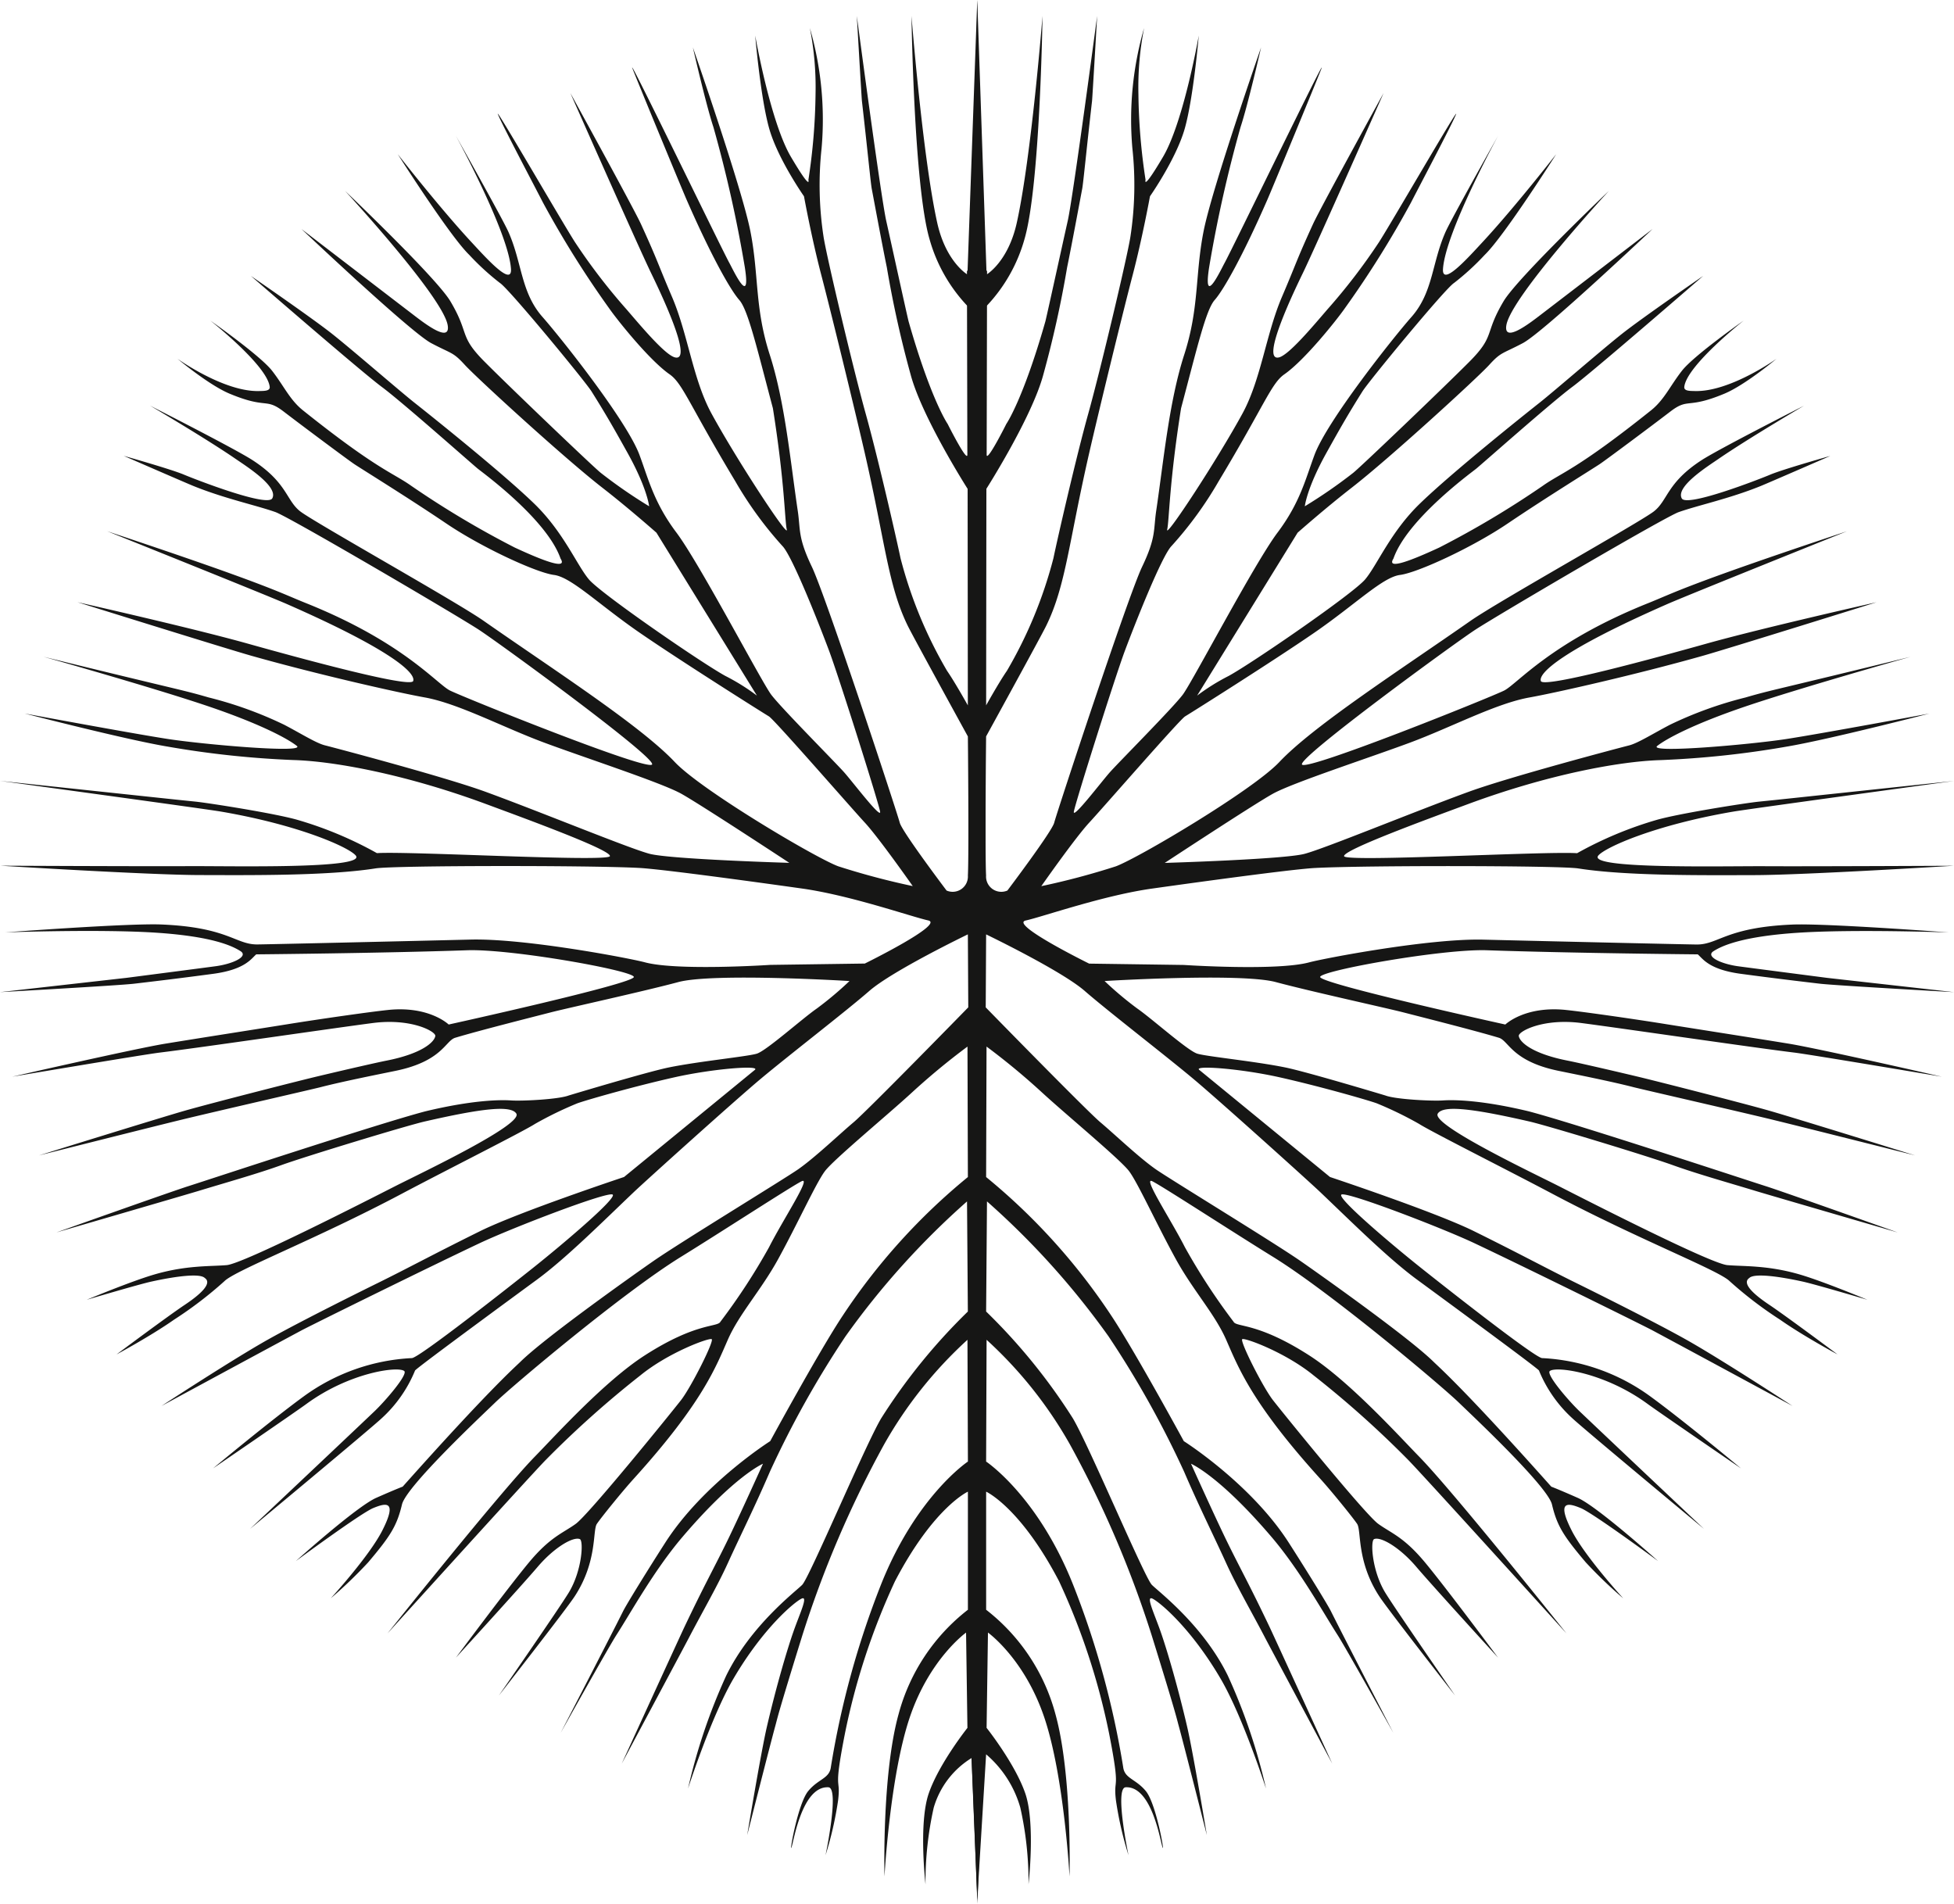 <?xml version="1.0" encoding="UTF-8"?>
<svg data-bbox="0 0 267.356 260.464" viewBox="0 0 267.356 260.466" height="260.466" width="267.356" xmlns="http://www.w3.org/2000/svg" data-type="color">
    <g>
        <g>
            <path fill="#161615" d="m134.252 160.488-.154-19.438" data-color="1"/>
            <path fill="#161615" d="M134.007 179.526c-.3-1 .138-16.048.24-16.346" data-color="1"/>
            <path fill="#161615" d="M134.257 200.061c-.1-1.3-.856-16.649.138-16.347" data-color="1"/>
            <path fill="#161615" d="M135.051 37.064c-.9.6-1.337-37.064-1.337-37.064l-1.346 37.56s-2.938-1.71-4.13-7.065c-1.994-8.954-3.524-28.308-3.524-28.308s.325 23.255 2.472 30.547a21.872 21.872 0 0 0 5.182 9.132s0 19.144 0 20.341-2.705-4.2-2.705-4.2-2.289-3.293-5.356-14.07c-.592-2.543-2.309-10.426-3.048-13.718s-4.026-28.034-4.026-28.034.646 11.178.7 11.648c.771 6.747 1.2 11.255 1.344 12s1.477 7.928 2.068 10.769a147.1 147.1 0 0 0 3.255 14.661c1.577 5.885 7.83 15.681 7.83 15.681V96.52s-1.8-3.228-2.843-4.725a60.144 60.144 0 0 1-6.37-15.414c-.592-2.843-3.13-13.915-4.76-19.75s-5.332-21.394-5.774-24.235a46.755 46.755 0 0 1-.269-12.112 45.09 45.09 0 0 0-1.606-16.451 41.869 41.869 0 0 1 .778 9.084 82.669 82.669 0 0 1-.977 11.7s.445 1.646-2.385-3.146-4.894-16.608-4.894-16.608.727 8.525 1.913 12.714 4.763 9.282 4.763 9.282 1.033 5.684 2.367 10.77 4.541 18.228 5.921 24.236c2.845 12.376 3.208 18.254 5.925 23.788.737 1.5 8.211 15.111 8.211 15.111s.156 16.04 0 19.031a2.087 2.087 0 0 1-2.915 2.052s-6.111-8.088-6.407-9.285-10.093-30.974-12.027-35.014-1.541-5.048-1.925-7.631c-1.02-6.863-1.759-14.956-3.837-21.389s-1.468-10.919-2.651-16.9-7.864-25.137-7.864-25.137 1.775 7.778 2.815 10.921a180.456 180.456 0 0 1 4.29 19.148c.883 5.685-1.606.335-2.117-.59-1.028-1.858-14.408-29.5-13.219-26.508s6.765 16.478 7.365 17.849c3.415 7.806 6.02 12.386 7.213 13.734s2.376 6.434 4.6 14.813c1.64 10.342 1.608 15.254 1.9 16.6s-6.872-9.587-10.3-15.876c-2.543-4.664-3.214-10.83-5.388-15.927-2.1-4.911-1.864-4.735-4.246-9.96-.98-2.151-9.677-17.965-9.677-17.965s9.243 20.9 11.007 24.547c.992 2.055 5.978 12.287 3.3 11.621-1.363-.34-4.666-4.3-6.6-6.545a81.821 81.821 0 0 1-7.056-9.189c-1.517-2.33-11.013-18.738-10.568-17.541s5.428 10.63 6.145 12.049a136.132 136.132 0 0 0 9.087 14.525c1.042 1.5 5.459 7.067 8.264 9.018 1.8 1.255 2.683 4.147 8.981 14.62a51.38 51.38 0 0 0 6.449 8.864c1.343 1.348 5.058 10.778 6.4 14.368s6.827 20.948 6.974 22-3.728-4.046-4.92-5.394-8.651-8.842-9.992-10.639-9.809-17.978-12.955-22.16c-3.082-4.1-3.84-7.352-5.058-10.628-1.741-4.68-10.745-16.017-13.263-18.87-2.98-3.378-2.773-7.357-4.66-11.623-.822-1.859-7.224-13.221-7.224-13.221s7.224 13.221 7.564 18.255c.168 2.5-3.392-1.483-5.426-3.676-4.386-4.729-10.066-12.017-10.066-12.017s7.1 11.185 9.773 13.769a34.771 34.771 0 0 0 4.22 3.864c1.193.75 11.617 13.387 12.523 14.832 2.044 3.26 3.091 5.111 4.914 8.385 2.721 4.887 2.965 7.326 2.965 7.326a68.031 68.031 0 0 1-6.619-4.574c-1-.79-12.323-11.613-15.9-15.208s-1.993-3.757-4.677-8.27c-1.916-3.222-14.406-15.1-14.406-15.1s13.422 14.535 14.041 18.394c.37 2.311-2.675.11-4.366-1.183C54.92 41.823 41.254 31.34 41.254 31.34s14.905 14.107 17.742 15.607 2.964 1.183 4.605 2.981 13.688 12.822 18.8 16.79c3.635 2.823 7.416 6.167 7.416 6.167l13.749 22.292a28.961 28.961 0 0 0-4.33-2.7c-3.285-1.8-17.019-11.254-18.659-13.2s-3.469-6.468-7.451-10.335c-4.414-4.286-14.3-12.17-16.386-13.819s-8.428-7.166-11.264-9.415-11.151-7.957-11.151-7.957 15.066 13.077 17.9 15.178S64.65 63.547 65.397 64.147s9.433 6.932 11.3 12.277c1.043 1.647-2.588.2-6.276-1.51a127.507 127.507 0 0 1-14.159-8.447c-2.537-1.8-4.645-2.2-14.8-10.313-1.817-1.451-2.6-3.327-4.234-5.424s-8.446-6.865-8.446-6.865 7.788 6.141 8.121 9.061c.069.6-.819.56-1.427.578-4.824.144-11.192-4.417-11.192-4.417s4.295 3.6 7.141 4.781c5.153 2.148 4.856.5 7.393 2.446s8.758 6.583 9.653 7.184 7.432 4.639 12.592 8.128c4.881 3.3 12.344 6.733 14.735 7.039s6.121 4.051 11.793 7.952 16.868 10.955 17.615 11.4 11.184 12.436 13.123 14.534 6.558 8.687 6.558 8.687a101.87 101.87 0 0 1-10.212-2.715c-3.186-1.2-18.721-10.418-22.352-14.263-4.719-5-16.621-12.654-26.151-19.317-3.783-2.645-23.145-13.47-25.086-14.97s-1.775-3.935-6.549-7.023c-2.437-1.578-14.006-7.448-14.006-7.448s7.71 4.533 11.731 7.3c1.465 1.009 5.878 3.787 4.99 5.387-.675 1.216-10.315-2.506-12.108-3.258s-8.218-2.561-8.218-2.561 8.553 3.727 9.562 4.134c4.272 1.724 8.532 2.62 11.189 3.557 1.928.679 24.853 14.146 27.84 16.1s24.081 17.356 23.71 18.423-25.878-9.208-27.671-10.11-6.424-6.648-19.718-11.964c-3.618-1.446-5.085-2.471-27.178-9.828 0 0 21.76 8.724 24.583 9.963 14.2 6.23 17.689 9.433 17.289 10.535-.375 1.029-16.088-3.283-22.624-5.115-7.772-2.178-23.309-5.673-23.309-5.673s20.423 6.38 23.791 7.33c9.228 2.605 20.129 5.058 23.711 5.7 4.613.827 10.7 4.085 16.376 6.192s16.055 5.489 18.743 6.989 14.78 9.455 14.78 9.455-16.3-.486-19.136-1.242-14.9-5.731-22.411-8.474c-5.7-2.079-20.8-6.063-22-6.364s-3.213-1.58-5.555-2.808a53.5 53.5 0 0 0-10.355-3.744c-3.652-1.06-3.373-.853-22.6-5.57 0 0 15.131 4.257 22.685 6.826 6.871 2.338 10.63 4.317 11.974 5.367s-12.71-.181-17.642-.94-19.578-3.483-19.578-3.483 13.817 3.572 19.576 4.53a129.911 129.911 0 0 0 17.19 1.835c5.681.163 15.537 2.011 26.394 6.036 5.554 2.059 17.091 6.274 16.91 7.113s-27.4-.7-31.881-.412a51.921 51.921 0 0 0-10.86-4.549c-3.1-.893-12.182-2.316-13.974-2.5-3.4-.347-1.277-.124-26.736-2.836 0 0 27.853 3.8 30.172 4.191 10.714 1.828 17.52 4.875 18.493 6.011 1.623 1.9-17.224 1.428-22.906 1.464s-25.717-.061-25.717-.061 20.317 1.263 27.194 1.28 17.592.125 24.161-.913c2.543-.4 29.007-.429 36.016-.064 3.824.2 22.167 2.8 22.167 2.8 6.677.912 15.131 3.882 17.422 4.386s-8.675 5.9-8.675 5.9l-12.945.183s-12.729.842-17.156-.354c-2.023-.547-16.389-3.292-23.838-3.109-9.288.227-28.313.668-29.242.665-2.933-.012-3.983-2.35-13.061-2.73-4.513-.189-21.368 1.078-21.368 1.078s13.059-.467 20.734.05 10.361 1.819 11.456 2.519-.9 1.694-3.29 2.048c-.531.079-12.268 1.6-12.268 1.6L0 135.747s16.245-.907 18.345-1.153c3.047-.357 6.419-.763 10.806-1.35s5.211-2.068 5.91-2.665c0 0 17.019-.154 28.855-.562 6-.207 22.593 2.752 22.81 3.644s-25.335 6.518-25.335 6.518-2.661-2.584-8.3-1.992c-2.479.26-9.077 1.2-13.714 1.944-3.369.54-12.582 1.982-16.77 2.669s-20.93 4.516-20.93 4.516 17.774-3 20.2-3.3c5.549-.678 23.26-3.273 29.106-4.039 5.3-.694 8.667 1.167 8.578 1.769-.13.875-1.927 2.439-6.661 3.369-1.178.232-4.852 1.062-9.636 2.2-2.432.578-14.244 3.59-17.966 4.651-3.166.9-19.965 6.12-19.965 6.12s15.671-3.952 19.524-4.888c4.677-1.137 17.92-4.167 19-4.446 3.019-.78 7.728-1.715 10.269-2.237 6.383-1.313 6.808-4.118 8.158-4.525 3.315-1 10.75-2.872 13.045-3.466s12.691-2.867 17.479-4.152 23.424-.144 23.424-.144a47.1 47.1 0 0 1-4.494 3.777c-2 1.39-6.891 5.766-8.187 6.161s-7.83 1.031-12.019 1.881c-3 .609-13.713 3.839-13.713 3.839-1.422.54-6.38.783-7.876.68s-5.233-.069-11.716 1.483c-6.535 1.715-29.964 9.455-32.46 10.247s-18.056 6.333-18.056 6.333 17.768-5.169 19.386-5.662c3.9-1.186 8.143-2.375 11.434-3.564s17.022-5.371 19.614-5.965c7.866-1.8 11.77-2.238 12.5-1.071.949 1.515-13.14 8.184-16.554 9.921-3.948 2.009-20.784 10.618-23.076 10.811s-5.566 0-9.981 1.306c-3.206.947-9.168 3.434-9.168 3.434s7.121-2.108 8.818-2.482c3.14-.691 6.663-1.2 7.342-.491 1.028.7-.5 2.169-2.756 3.673-2.305 1.537-9.327 6.78-9.327 6.78s4.683-2.516 7.877-4.761a53.6 53.6 0 0 0 6.89-5.266c1.5-1.492 12.494-5.717 24.209-11.929 6.091-3.23 16.68-8.55 18.306-9.6a50.406 50.406 0 0 1 5.789-2.811c1.553-.542 7.991-2.369 13.278-3.553s11.812-1.689 10.989-1.014L85.387 161.04s-14.391 4.787-19.7 7.411c-6.383 3.154-9.939 5.1-13.986 7.09-1.488.732-10.19 5.033-14.98 7.712s-14.622 9.113-14.622 9.113 13.714-7.419 19.179-10.351c2.1-1.092 17.783-8.818 24.328-11.908 4.443-2.1 17.747-7.218 18.235-6.646s-6.932 6.847-10.806 9.934c-3.256 2.594-15.677 12.376-16.672 12.424a27.4 27.4 0 0 0-14.772 5.214c-4.655 3.393-12.436 9.872-12.436 9.872s11.236-7.688 12.78-8.82c5.859-4.289 12.5-5.187 13.372-4.5.557.44-2.564 4.083-4.1 5.542-4.412 4.2-16.993 16.06-16.993 16.06s16.3-13.54 18.007-15.131a18.152 18.152 0 0 0 4.572-6.545c.4-.5 15.435-11.514 16.682-12.431 3.929-2.886 8.854-7.79 13.235-11.962 1.6-1.524 13.811-12.52 17.326-15.466 3.889-3.26 11.707-9.28 14.9-12.062s13.492-7.747 13.492-7.747l.055 9.986s-13.808 14.144-15.7 15.734-5.267 4.812-7.562 6.415c-1.9 1.327-15.965 9.9-19.771 12.529-2.2 1.524-14.734 10.369-18.228 13.8-.794.781-4.284 3.814-16.124 17.1 0 0-.932.345-3.626 1.535s-10.986 8.646-10.986 8.646 8.887-6.558 10.583-7.252 3.369-1.122 1.248 3.058c-1.812 3.57-7.059 9.289-7.059 9.289a61.742 61.742 0 0 0 5.118-4.917c3.039-3.591 3.931-4.991 4.625-7.919.6-2.52 11.25-12.486 12.721-13.918 2.309-2.246 17.471-15.037 25.46-19.969 5.528-3.411 15.1-9.64 16.5-10.335s-2.532 5.224-4.458 9.026a86.1 86.1 0 0 1-6.648 10.186c-.4.8-3.253.044-10.371 4.622-5.515 3.547-12.335 11.09-15.018 13.831-4.744 4.849-20.166 24.2-20.166 24.2s19.65-21.709 21.686-23.771a137.669 137.669 0 0 1 12.908-11.531c3.823-3.124 9.36-5.163 9.759-4.962s-2.808 6.572-4.207 8.363-12.6 15.62-14.393 16.912-3.494 1.785-6.391 5.267-10 13.034-10 13.034 8.993-9.847 11.193-12.433 4.811-4.156 5.757-3.786c.539.212.312 4.306-1.5 7.3-1.267 2.1-9.583 14.115-9.583 14.115s9.14-11.689 10.369-13.563c3.145-4.794 2.444-9.033 3.044-9.928s3.516-4.491 5.031-6.161c9.492-10.47 11.275-15.383 12.915-19.093 1.548-3.5 4.529-6.728 6.864-10.981 2.661-4.848 5.2-10.443 6.4-12.036s8.592-7.712 11.816-10.675a95.25 95.25 0 0 1 7.687-6.364l.054 17.85a85.04 85.04 0 0 0-17.107 18.936c-3.176 4.764-9.941 17.2-9.941 17.2s-9.172 5.8-14.366 13.9c-2.352 3.664-5.274 8.394-5.756 9.359-1.756 3.518-8.55 16.661-8.55 16.661s6.557-11.732 7.638-13.408c1.965-3.046 5.123-8.806 9-13.366 7.163-8.418 11.047-10.056 11.047-10.056s-3.27 7.272-5.012 10.823-3.037 5.836-5.751 11.545c-.636 1.339-8.562 18.669-8.562 18.669s8.486-15.875 9.171-17.188c1.92-3.684 3.9-7.066 5.365-10.293 1.723-3.782 3.668-7.656 5.741-12.479a133.33 133.33 0 0 1 10.334-18.5 108.876 108.876 0 0 1 16.632-18.468l.113 15.069a80.339 80.339 0 0 0-11.85 14.596c-2.161 3.607-9.821 21.806-10.819 22.8s-7.031 5.549-10.4 12.434a79.365 79.365 0 0 0-5.219 15.438s3.165-9.83 6.215-15.036c4.063-6.932 8.3-10.447 9.3-10.943s-.213 1.983-1.115 4.572-2.371 7.613-3.612 12.96c-.82 3.535-2.69 14.806-2.69 14.806s3.17-12.492 3.853-14.96c.3-1.1.312-1.468 3.635-12.182a145.353 145.353 0 0 1 11.242-26.3 57.708 57.708 0 0 1 11.407-14.32l.062 16.66s-7.051 4.678-11.886 16.815a119.735 119.735 0 0 0-6.865 24.984c-.2 1.594-1.7 1.591-3.1 3.283s-2.594 8.525-2.292 7.728 1.444-8.423 5.048-8.245c1.56.077-.384 9.294-.384 9.294a48.581 48.581 0 0 0 1.713-7.472c.407-3.389-.7-.8.918-9.068a93.086 93.086 0 0 1 6.864-20.935c5.3-10.144 9.982-12.266 9.982-12.266v16.159a26.836 26.836 0 0 0-9.487 14.294c-2.3 8.3-1.926 22.2-1.926 22.2s.731-13.655 3.441-21.722 7.72-11.648 7.72-11.648l.187 13.039s-3.9 4.9-5.3 8.985-.436 12.417-.436 12.417a46.349 46.349 0 0 1 1.123-10.482 11.863 11.863 0 0 1 5.187-6.8l.8 19.928.709-20.229" data-color="1"/>
        </g>
        <g>
            <path fill="#161615" d="m133.104 160.488.154-19.438" data-color="1"/>
            <path fill="#161615" d="M133.35 179.526c.3-1-.139-16.048-.24-16.346" data-color="1"/>
            <path fill="#161615" d="M133.1 200.061c.1-1.3.856-16.649-.139-16.347" data-color="1"/>
            <path fill="#161615" d="M132.306 37.064c.9.6 1.408-37.064 1.408-37.064l1.275 37.56s2.938-1.71 4.13-7.065c1.993-8.954 3.524-28.308 3.524-28.308s-.325 23.255-2.472 30.547a21.872 21.872 0 0 1-5.182 9.132s0 19.144 0 20.341 2.7-4.2 2.7-4.2 2.288-3.293 5.356-14.07c.592-2.543 2.308-10.426 3.048-13.718s4.025-28.034 4.025-28.034-.645 11.178-.7 11.648c-.772 6.747-1.2 11.255-1.345 12s-1.476 7.928-2.068 10.769a146.639 146.639 0 0 1-3.254 14.661c-1.578 5.885-7.831 15.681-7.831 15.681V96.52s1.8-3.228 2.844-4.725a60.182 60.182 0 0 0 6.37-15.414c.591-2.843 3.129-13.915 4.759-19.75s5.332-21.394 5.774-24.235a46.7 46.7 0 0 0 .27-12.112 45.089 45.089 0 0 1 1.606-16.451 41.782 41.782 0 0 0-.778 9.084 82.666 82.666 0 0 0 .977 11.7s-.446 1.646 2.384-3.146 4.895-16.608 4.895-16.608-.727 8.525-1.913 12.714-4.763 9.282-4.763 9.282-1.034 5.684-2.367 10.77-4.541 18.228-5.922 24.236c-2.844 12.376-3.207 18.254-5.925 23.788-.736 1.5-8.211 15.111-8.211 15.111s-.156 16.04 0 19.031a2.087 2.087 0 0 0 2.916 2.052s6.111-8.088 6.407-9.285 10.092-30.974 12.026-35.014 1.542-5.048 1.926-7.631c1.02-6.863 1.759-14.956 3.837-21.389s1.468-10.919 2.651-16.9 7.864-25.137 7.864-25.137-1.776 7.778-2.815 10.921a180.455 180.455 0 0 0-4.29 19.148c-.883 5.685 1.605.335 2.117-.59 1.028-1.858 14.407-29.5 13.218-26.508s-6.764 16.478-7.364 17.849c-3.415 7.806-6.02 12.386-7.213 13.734s-2.376 6.434-4.6 14.813c-1.639 10.342-1.608 15.254-1.9 16.6s6.873-9.587 10.3-15.876c2.543-4.664 3.214-10.83 5.388-15.927 2.1-4.911 1.864-4.735 4.246-9.96.98-2.151 9.676-17.965 9.676-17.965s-9.243 20.9-11.006 24.547c-.992 2.055-5.978 12.287-3.3 11.621 1.363-.34 4.666-4.3 6.6-6.545a81.819 81.819 0 0 0 7.056-9.189c1.517-2.33 11.013-18.738 10.568-17.541s-5.429 10.63-6.145 12.049a136.3 136.3 0 0 1-9.087 14.525c-1.042 1.5-5.459 7.067-8.265 9.018-1.8 1.255-2.683 4.147-8.981 14.62a51.392 51.392 0 0 1-6.448 8.864c-1.343 1.348-5.058 10.778-6.4 14.368s-6.826 20.948-6.974 22 3.729-4.046 4.921-5.394 8.651-8.842 9.992-10.639 9.808-17.978 12.955-22.16c3.082-4.1 3.84-7.352 5.058-10.628 1.74-4.68 10.745-16.017 13.262-18.87 2.981-3.378 2.773-7.357 4.66-11.623.823-1.859 7.224-13.221 7.224-13.221s-7.224 13.221-7.563 18.255c-.168 2.5 3.392-1.483 5.425-3.676 4.387-4.729 10.066-12.017 10.066-12.017s-7.1 11.185-9.772 13.769a34.77 34.77 0 0 1-4.22 3.864c-1.193.75-11.618 13.387-12.523 14.832-2.044 3.26-3.091 5.111-4.914 8.385-2.721 4.887-2.965 7.326-2.965 7.326a68.03 68.03 0 0 0 6.619-4.574c1-.79 12.323-11.613 15.9-15.208s1.993-3.757 4.676-8.27c1.916-3.222 14.407-15.1 14.407-15.1s-13.412 14.529-14.03 18.391c-.37 2.311 2.674.11 4.366-1.183 1.97-1.506 15.637-11.989 15.637-11.989s-14.912 14.11-17.748 15.61-2.964 1.183-4.6 2.981-13.688 12.822-18.8 16.79c-3.634 2.823-7.415 6.167-7.415 6.167l-13.749 22.292a28.975 28.975 0 0 1 4.329-2.7c3.286-1.8 17.019-11.254 18.659-13.2s3.47-6.468 7.452-10.335c4.414-4.286 14.3-12.17 16.386-13.819s8.427-7.166 11.263-9.415 11.151-7.957 11.151-7.957-15.065 13.077-17.9 15.178-12.43 10.618-13.178 11.218-9.432 6.932-11.3 12.277c-1.044 1.647 2.588.2 6.276-1.51a127.6 127.6 0 0 0 14.159-8.447c2.537-1.8 4.645-2.2 14.8-10.313 1.818-1.451 2.6-3.327 4.235-5.424s8.446-6.865 8.446-6.865-7.789 6.141-8.121 9.061c-.069.6.818.56 1.426.578 4.824.144 11.192-4.417 11.192-4.417s-4.294 3.6-7.14 4.781c-5.153 2.148-4.856.5-7.393 2.446s-8.759 6.583-9.654 7.184-7.431 4.639-12.591 8.128c-4.881 3.3-12.344 6.733-14.735 7.039s-6.121 4.051-11.793 7.952-16.869 10.955-17.615 11.4-11.175 12.44-13.118 14.538-6.557 8.692-6.557 8.692a101.8 101.8 0 0 0 10.211-2.715c3.187-1.2 18.722-10.418 22.353-14.263 4.718-5 16.621-12.654 26.151-19.317 3.783-2.645 23.145-13.47 25.085-14.97s1.776-3.935 6.549-7.023c2.438-1.578 14.007-7.448 14.007-7.448s-7.71 4.533-11.731 7.3c-1.466 1.009-5.878 3.787-4.99 5.387.675 1.216 10.315-2.506 12.107-3.258s8.218-2.561 8.218-2.561-8.553 3.727-9.562 4.134c-4.271 1.724-8.531 2.62-11.189 3.557-1.927.679-24.853 14.146-27.839 16.1s-24.081 17.356-23.71 18.423 25.878-9.208 27.67-10.11 6.424-6.648 19.719-11.964c3.618-1.446 5.085-2.471 27.178-9.828 0 0-21.76 8.724-24.583 9.963-14.2 6.23-17.69 9.433-17.289 10.535.374 1.029 16.087-3.283 22.624-5.115 7.772-2.178 23.309-5.673 23.309-5.673s-20.423 6.38-23.791 7.33c-9.229 2.605-20.129 5.058-23.711 5.7-4.614.827-10.7 4.085-16.376 6.192s-16.056 5.489-18.743 6.989-14.78 9.455-14.78 9.455 16.3-.486 19.135-1.242 14.9-5.731 22.412-8.474c5.694-2.079 20.8-6.063 21.994-6.364s3.214-1.58 5.556-2.808a53.454 53.454 0 0 1 10.355-3.744c3.651-1.06 3.372-.853 22.6-5.57 0 0-15.132 4.257-22.685 6.826-6.872 2.338-10.631 4.317-11.974 5.367s12.71-.181 17.641-.94 19.578-3.483 19.578-3.483-13.816 3.572-19.575 4.53A129.91 129.91 0 0 1 227.21 104c-5.681.163-15.538 2.011-26.394 6.036-5.555 2.059-17.091 6.274-16.911 7.113s27.4-.7 31.882-.412a51.921 51.921 0 0 1 10.86-4.549c3.1-.893 12.182-2.316 13.973-2.5 3.4-.347 1.278-.124 26.736-2.836 0 0-27.852 3.8-30.172 4.191-10.713 1.828-17.519 4.875-18.492 6.011-1.623 1.9 17.224 1.428 22.906 1.464s25.717-.061 25.717-.061-20.317 1.263-27.2 1.28-17.591.125-24.16-.913c-2.543-.4-29.007-.429-36.016-.064-3.824.2-22.167 2.8-22.167 2.8-6.677.912-15.131 3.882-17.422 4.386s8.674 5.9 8.674 5.9l12.946.183s12.728.842 17.156-.354c2.022-.547 16.389-3.292 23.837-3.109 9.288.227 28.313.668 29.243.665 2.932-.012 3.983-2.35 13.061-2.73 4.512-.189 21.367 1.078 21.367 1.078s-13.058-.467-20.733.05-10.362 1.819-11.456 2.519.9 1.694 3.29 2.048c.531.079 12.268 1.6 12.268 1.6l17.353 1.951s-16.245-.907-18.344-1.153c-3.048-.357-6.419-.763-10.807-1.35s-5.21-2.068-5.909-2.665c0 0-17.019-.154-28.855-.562-6-.207-22.593 2.752-22.811 3.644s25.335 6.518 25.335 6.518 2.662-2.584 8.306-1.992c2.478.26 9.076 1.2 13.713 1.944 3.37.54 12.582 1.982 16.771 2.669s20.93 4.516 20.93 4.516-17.774-3-20.2-3.3c-5.548-.678-23.259-3.273-29.1-4.039-5.3-.694-8.668 1.167-8.578 1.769.13.875 1.927 2.439 6.661 3.369 1.178.232 4.852 1.062 9.636 2.2 2.432.578 14.243 3.59 17.966 4.651 3.166.9 19.965 6.12 19.965 6.12s-15.672-3.952-19.524-4.888c-4.677-1.137-17.921-4.167-19-4.446-3.019-.78-7.728-1.715-10.269-2.237-6.383-1.313-6.808-4.118-8.158-4.525-3.315-1-10.75-2.872-13.045-3.466s-12.692-2.867-17.479-4.152-23.425-.144-23.425-.144a47.238 47.238 0 0 0 4.494 3.777c2 1.39 6.892 5.766 8.188 6.161s7.83 1.031 12.019 1.881c3 .609 13.712 3.839 13.712 3.839 1.423.54 6.381.783 7.877.68s5.232-.069 11.716 1.483c6.535 1.715 29.964 9.455 32.46 10.247s18.055 6.333 18.055 6.333-17.767-5.169-19.385-5.662c-3.9-1.186-8.143-2.375-11.435-3.564s-17.021-5.371-19.613-5.965c-7.867-1.8-11.77-2.238-12.5-1.071-.949 1.515 13.14 8.184 16.553 9.921 3.949 2.009 20.785 10.618 23.077 10.811s5.566 0 9.981 1.306c3.206.947 9.168 3.434 9.168 3.434s-7.121-2.108-8.818-2.482c-3.141-.691-6.663-1.2-7.343-.491-1.028.7.5 2.169 2.757 3.673 2.3 1.537 9.327 6.78 9.327 6.78s-4.683-2.516-7.877-4.761a53.7 53.7 0 0 1-6.891-5.266c-1.5-1.492-12.493-5.717-24.208-11.929-6.091-3.23-16.68-8.55-18.306-9.6a50.356 50.356 0 0 0-5.79-2.811c-1.553-.542-7.991-2.369-13.277-3.553s-11.813-1.689-10.989-1.014l17.889 14.656s14.392 4.787 19.7 7.411c6.383 3.154 9.938 5.1 13.985 7.09 1.488.732 10.19 5.033 14.981 7.712s14.622 9.113 14.622 9.113-13.714-7.419-19.18-10.351c-2.094-1.092-17.782-8.818-24.327-11.908-4.443-2.1-17.748-7.218-18.235-6.646s6.931 6.847 10.806 9.934c3.256 2.594 15.676 12.376 16.671 12.424a27.4 27.4 0 0 1 14.772 5.214c4.656 3.393 12.437 9.872 12.437 9.872s-11.236-7.688-12.781-8.82c-5.858-4.289-12.5-5.187-13.372-4.5-.556.44 2.565 4.083 4.1 5.542 4.412 4.2 16.993 16.06 16.993 16.06s-16.3-13.54-18.008-15.131a18.167 18.167 0 0 1-4.572-6.545c-.4-.5-15.434-11.514-16.682-12.431-3.928-2.886-8.853-7.79-13.234-11.962-1.6-1.524-13.811-12.52-17.326-15.466-3.89-3.26-11.707-9.28-14.9-12.062s-13.5-7.744-13.5-7.744l-.054 9.986s13.807 14.144 15.7 15.734 5.267 4.812 7.562 6.415c1.9 1.327 15.965 9.9 19.771 12.529 2.2 1.524 14.733 10.369 18.227 13.8.795.781 4.285 3.814 16.124 17.1 0 0 .933.345 3.627 1.535s10.985 8.646 10.985 8.646-8.886-6.558-10.583-7.252-3.369-1.122-1.247 3.058c1.811 3.57 7.059 9.289 7.059 9.289a61.7 61.7 0 0 1-5.125-4.922c-3.038-3.591-3.931-4.991-4.624-7.919-.6-2.52-11.251-12.486-12.722-13.918-2.308-2.246-17.47-15.037-25.459-19.969-5.528-3.411-15.1-9.64-16.5-10.335s2.531 5.224 4.458 9.026a85.959 85.959 0 0 0 6.651 10.186c.4.8 3.252.044 10.371 4.622 5.514 3.547 12.335 11.09 15.017 13.831 4.745 4.849 20.167 24.2 20.167 24.2s-19.651-21.709-21.687-23.771a137.414 137.414 0 0 0-12.908-11.531c-3.822-3.124-9.36-5.163-9.759-4.962s2.808 6.572 4.207 8.363 12.6 15.62 14.394 16.912 3.493 1.785 6.391 5.267 10 13.034 10 13.034-8.995-9.847-11.193-12.433-4.812-4.156-5.757-3.786c-.54.212-.312 4.306 1.5 7.3 1.267 2.1 9.584 14.115 9.584 14.115s-9.14-11.689-10.369-13.563c-3.146-4.794-2.444-9.033-3.044-9.928s-3.517-4.491-5.031-6.161c-9.493-10.47-11.275-15.383-12.916-19.093-1.548-3.5-4.528-6.728-6.863-10.981-2.662-4.848-5.2-10.443-6.4-12.036s-8.591-7.712-11.816-10.675a95.039 95.039 0 0 0-7.682-6.365l-.056 17.852a85.028 85.028 0 0 1 17.108 18.936c3.176 4.764 9.941 17.2 9.941 17.2s9.172 5.8 14.366 13.9c2.351 3.664 5.274 8.394 5.756 9.359 1.756 3.518 8.55 16.661 8.55 16.661s-6.557-11.732-7.639-13.408c-1.964-3.046-5.122-8.806-9-13.366-7.164-8.418-11.048-10.056-11.048-10.056s3.27 7.272 5.012 10.823 3.037 5.836 5.752 11.545c.636 1.339 8.562 18.669 8.562 18.669s-8.486-15.875-9.171-17.188c-1.92-3.684-3.9-7.066-5.366-10.293-1.722-3.782-3.667-7.656-5.74-12.479a133.432 133.432 0 0 0-10.333-18.503 108.876 108.876 0 0 0-16.632-18.468l-.118 15.068a80.323 80.323 0 0 1 11.86 14.6c2.161 3.607 9.82 21.806 10.818 22.8s7.032 5.549 10.4 12.434a79.326 79.326 0 0 1 5.22 15.438s-3.165-9.83-6.216-15.036c-4.062-6.932-8.3-10.447-9.3-10.943s.213 1.983 1.116 4.572 2.37 7.613 3.611 12.96c.821 3.535 2.69 14.806 2.69 14.806s-3.17-12.492-3.852-14.96c-.3-1.1-.312-1.468-3.635-12.182a145.493 145.493 0 0 0-11.242-26.3 57.707 57.707 0 0 0-11.407-14.32l-.063 16.66s7.051 4.678 11.887 16.815a119.635 119.635 0 0 1 6.864 24.984c.2 1.594 1.7 1.591 3.1 3.283s2.594 8.525 2.293 7.728-1.444-8.423-5.049-8.245c-1.559.077.385 9.294.385 9.294a48.446 48.446 0 0 1-1.713-7.472c-.408-3.389.7-.8-.918-9.068a93.188 93.188 0 0 0-6.864-20.935c-5.3-10.144-9.983-12.266-9.983-12.266v16.159a26.836 26.836 0 0 1 9.484 14.289c2.3 8.3 1.927 22.2 1.927 22.2s-.731-13.655-3.442-21.722-7.719-11.648-7.719-11.648l-.187 13.039s3.9 4.9 5.3 8.985.437 12.417.437 12.417a46.414 46.414 0 0 0-1.123-10.482 14.957 14.957 0 0 0-4.68-7.3l-1.212 19.927-.8-19.724" data-color="1"/>
        </g>
    </g>
</svg>
